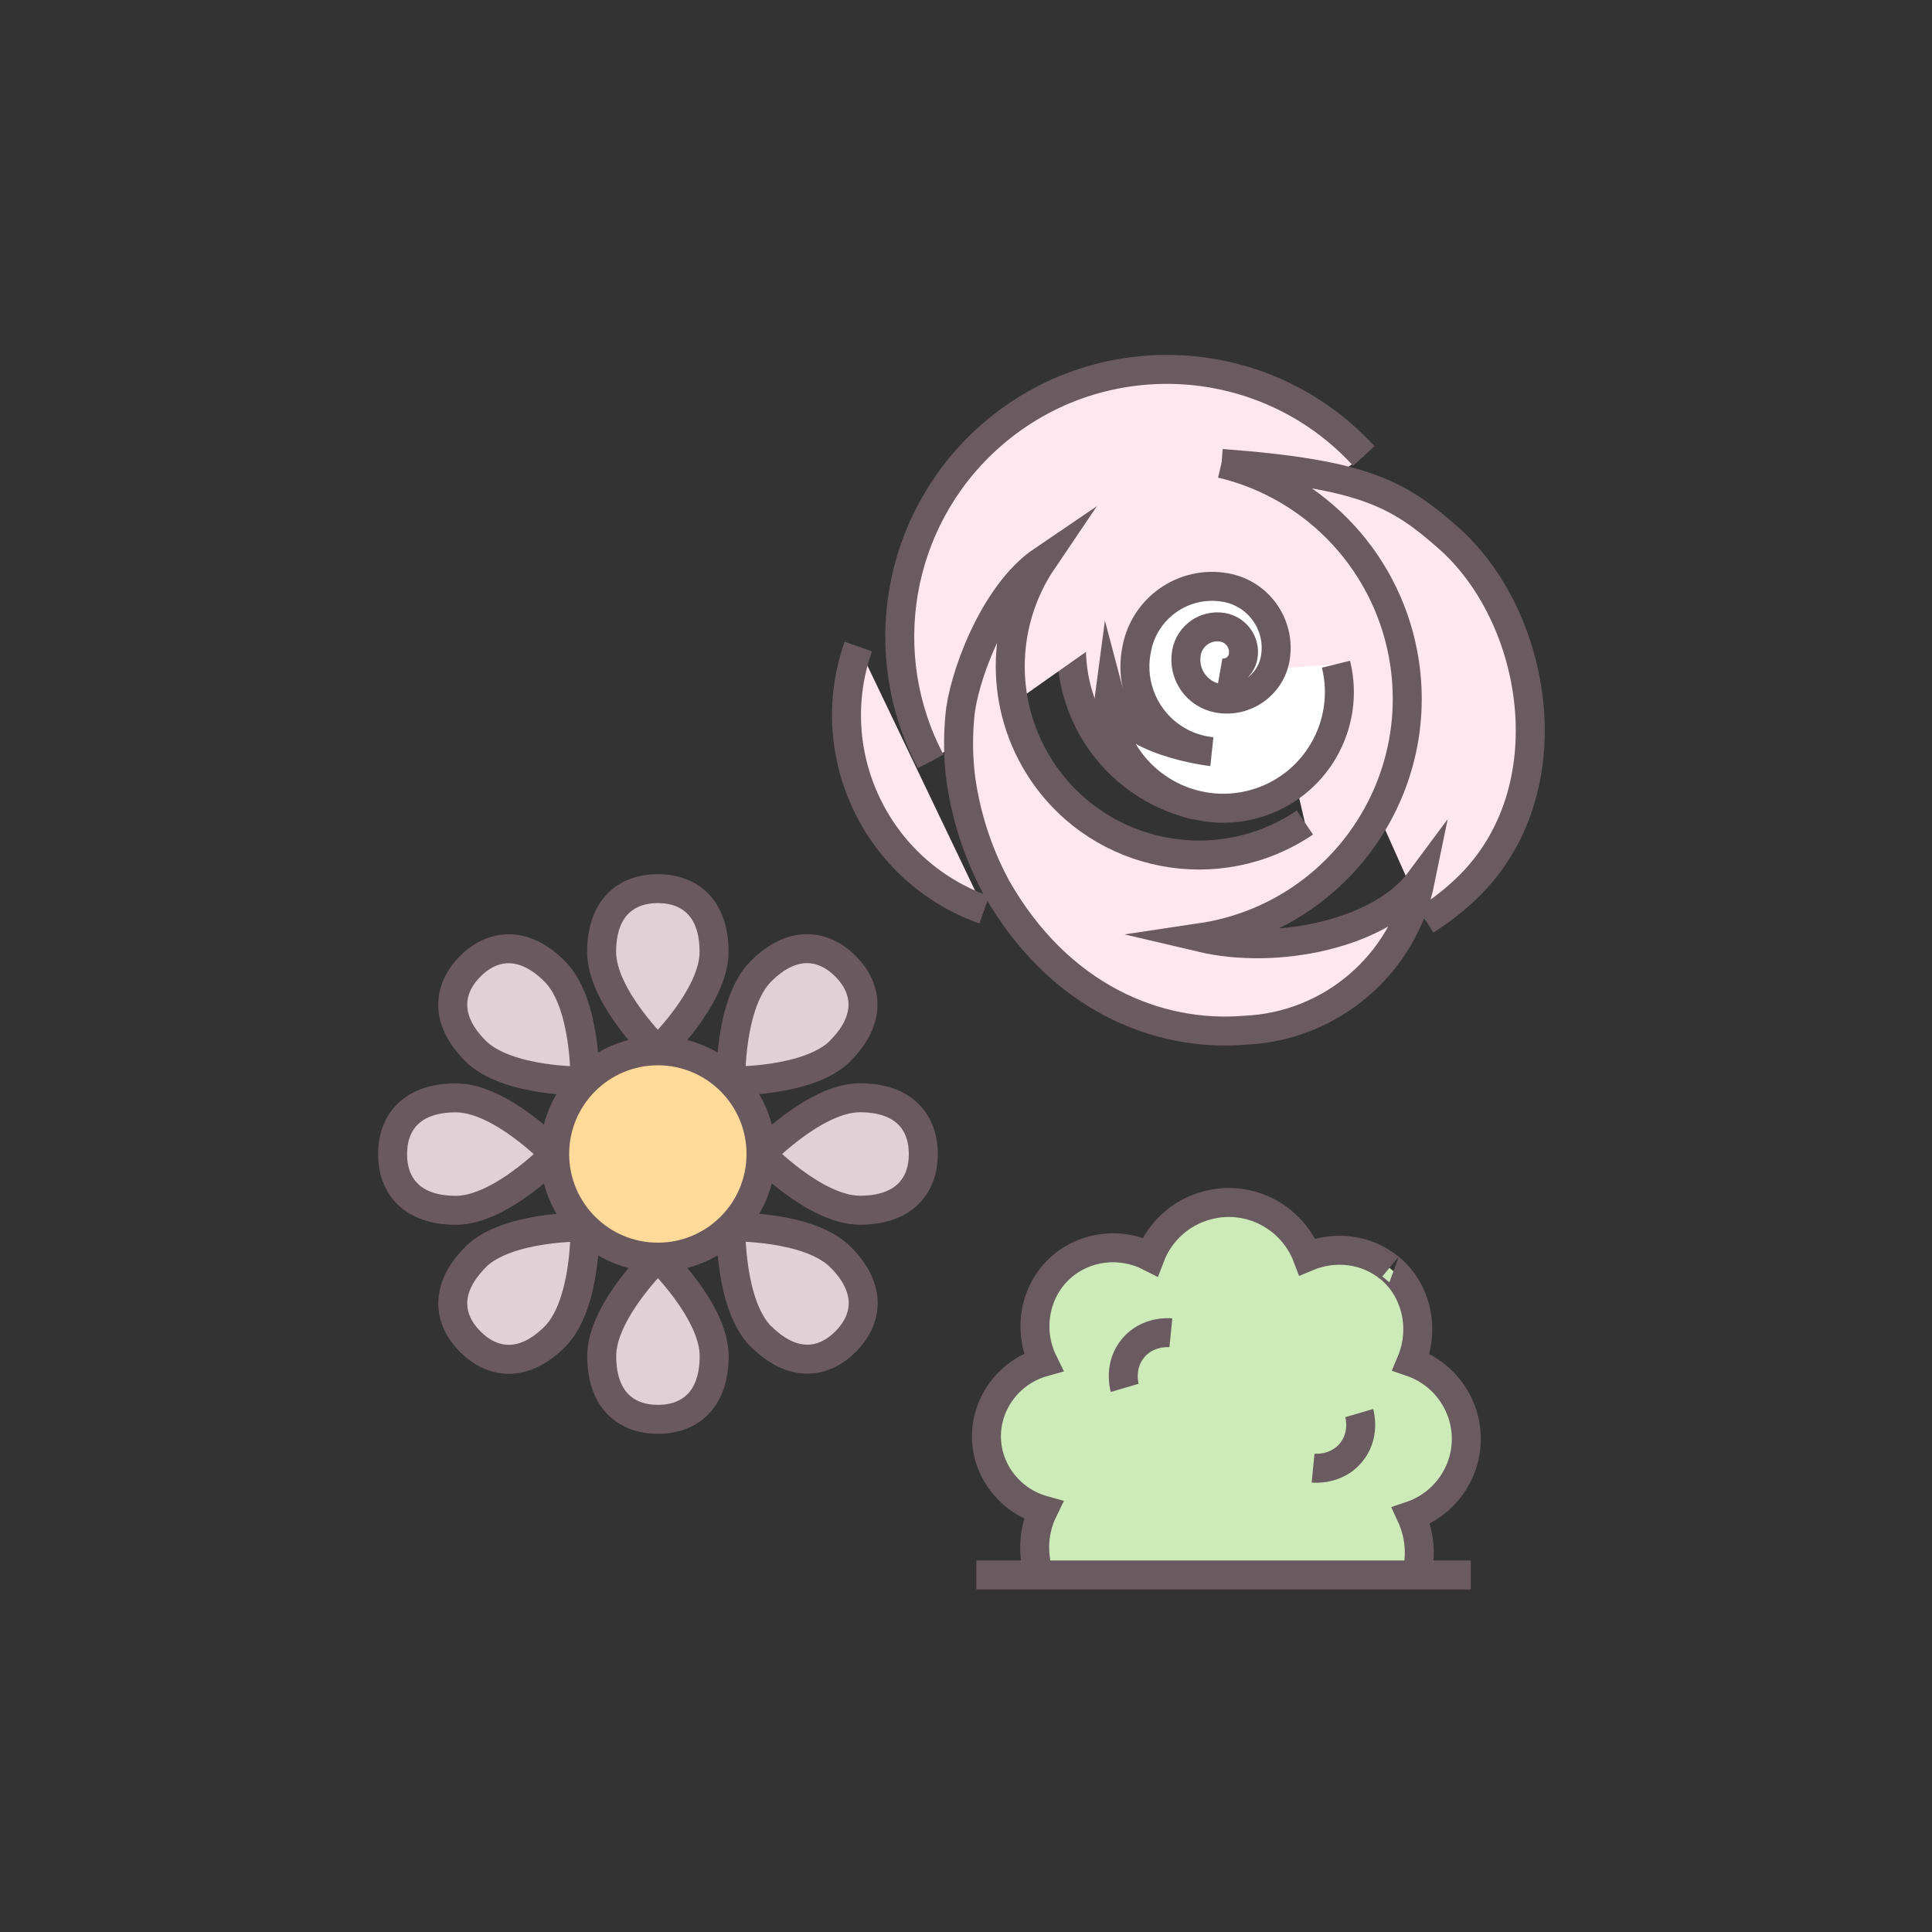 <?xml version="1.0" encoding="UTF-8"?><svg id="Crafticons_-_Simple_Set" xmlns="http://www.w3.org/2000/svg" viewBox="0 0 200 200"><rect x="0" y="0" width="200" height="200" fill="#333333" stroke="none"/><defs><style>.cls-1{fill:#cdebb9;}.cls-1,.cls-2,.cls-3,.cls-4,.cls-5,.cls-6{stroke-width:3px;}.cls-1,.cls-3,.cls-4,.cls-5{stroke:#6a5b61;stroke-miterlimit:10;}.cls-2{fill:#e1d1d7;}.cls-2,.cls-6{stroke:#6a5a60;stroke-linejoin:round;}.cls-7{stroke-width:0px;}.cls-7,.cls-5{fill:none;}.cls-3{fill:#fff;}.cls-4{fill:#ffe6ef;}.cls-6{fill:#ffda98;}</style></defs><rect class="cls-7" width="200" height="200"/><g id="Groupe_3103"><path id="Tracé_2124" class="cls-4" d="m137,53.49c-7.55-5.22-17.9-3.34-23.13,4.21-5.22,7.55-3.34,17.9,4.21,23.13,1.74,1.2,3.69,2.06,5.76,2.54"/><path id="Tracé_2125" class="cls-4" d="m141.18,47.2c-10.33-11.26-27.83-12.01-39.08-1.68-9.26,8.5-11.63,22.18-5.76,33.3"/><path id="Tracé_2126" class="cls-4" d="m147.58,95.27c1.53-.96,2.96-2.07,4.26-3.32,10.48-10.06,7.38-28.13-1.95-36.31-5.06-4.44-8.58-6.57-23.43-7.66"/><path id="Tracé_2127" class="cls-4" d="m88.85,66.93c-3.92,11.12,1.91,23.32,13.04,27.25"/><path id="Tracé_2128" class="cls-4" d="m135.08,85.15c-8.93,6.05-21.08,3.72-27.14-5.22-4.48-6.62-4.48-15.3,0-21.92-5.18,3.51-8.3,12.44-8.58,16.18-.19,2.03-.17,4.08.06,6.11.52,4.03,1.77,7.93,3.69,11.51,6.45,11.4,16.68,15.59,25.73,14.84,8.91-.37,16.42-6.77,18.2-15.51-4.11,5.56-14.89,7.76-22.69,5.92,13.66-2.04,23.09-14.77,21.05-28.43-1.51-10.11-9.02-18.29-18.96-20.65"/><path id="Tracé_2129" class="cls-3" d="m126.28,69.64c1.13.2,2.21-.56,2.41-1.69h0c.25-1.41-.7-2.76-2.11-3.01-1.77-.31-3.45.87-3.76,2.64-.39,2.21,1.09,4.32,3.3,4.71h0c2.76.49,5.4-1.36,5.89-4.12.61-3.45-1.7-6.75-5.16-7.35-4.32-.76-8.43,2.13-9.19,6.44h0c-.96,4.79,2.14,9.46,6.93,10.42.28.06.57.1.86.13,0,0-9.31-1-10.59-5.86-.13.97-.06,1.95.18,2.9,1.77,6.4,8.4,10.15,14.8,8.38,6.27-1.74,10.02-8.15,8.46-14.47"/></g><g id="Groupe_5841"><path id="Tracé_3660" class="cls-2" d="m73.92,98.55c0,4.64-5.82,10.23-5.82,10.23,0,0-5.82-5.6-5.82-10.23s2.6-6.56,5.82-6.56,5.82,1.92,5.82,6.56"/><path id="Tracé_3662" class="cls-2" d="m87,108.78c-3.28,3.28-11.35,3.12-11.35,3.12,0,0-.16-8.07,3.12-11.35,3.28-3.28,6.47-2.8,8.75-.53,2.27,2.27,2.75,5.47-.53,8.75"/><path id="Tracé_3664" class="cls-2" d="m89.02,125.28c-4.64,0-10.23-5.82-10.23-5.82,0,0,5.6-5.82,10.23-5.82s6.56,2.6,6.56,5.82-1.92,5.82-6.56,5.82"/><path id="Tracé_3666" class="cls-2" d="m78.78,138.36c-3.28-3.28-3.12-11.35-3.12-11.35,0,0,8.07-.16,11.35,3.12,3.28,3.28,2.8,6.47.53,8.75s-5.47,2.75-8.75-.53"/><path id="Tracé_3668" class="cls-2" d="m62.29,140.37c0-4.64,5.82-10.23,5.82-10.23,0,0,5.82,5.6,5.82,10.23s-2.6,6.56-5.82,6.56-5.82-1.92-5.82-6.56"/><path id="Tracé_3670" class="cls-2" d="m49.21,130.14c3.28-3.28,11.35-3.12,11.35-3.12,0,0,.16,8.07-3.12,11.35s-6.47,2.8-8.75.53-2.75-5.47.53-8.75"/><path id="Tracé_3672" class="cls-2" d="m47.2,113.65c4.64,0,10.23,5.82,10.23,5.82,0,0-5.6,5.82-10.23,5.82s-6.56-2.6-6.56-5.82,1.92-5.82,6.56-5.82"/><path id="Tracé_3674" class="cls-2" d="m57.43,100.56c3.28,3.28,3.12,11.35,3.12,11.35,0,0-8.07.15-11.34-3.13s-2.8-6.47-.53-8.75c2.27-2.27,5.47-2.75,8.75.53"/><path id="Tracé_3725" class="cls-6" d="m68.1,108.78c5.9,0,10.68,4.78,10.68,10.68s-4.78,10.68-10.68,10.68-10.68-4.78-10.68-10.68,4.78-10.68,10.68-10.68"/></g><path class="cls-1" d="m146.66,162.87c.2-.79.29-1.62.26-2.45-.04-1.19-.32-2.39-.84-3.52,3.38-1.15,5.67-4.31,5.71-7.84.05-3.62-2.27-6.89-5.71-8.06,1.47-3.49.52-7.48-2.23-9.75-1.23-1.01-1.23-1.01-.02,0-2.32-1.92-5.61-2.36-8.5-1.15-1.28-3.38-4.53-5.62-8.13-5.62-.57,0-1.13.05-1.68.17-2.91.56-5.38,2.6-6.46,5.45-3.04-1.56-6.7-1.13-9.19,1.06-2.74,2.4-3.53,6.47-1.87,9.85-3.58,1.01-6.01,4.33-5.88,7.96.13,3.41,2.51,6.42,5.88,7.36-1.02,2.09-1.15,4.44-.47,6.55"/><line class="cls-5" x1="152.26" y1="163.04" x2="101.07" y2="163.04"/><path class="cls-5" d="m116.43,143.67c-.05-.17-.63-2.36.9-4.15,1.49-1.75,3.68-1.57,3.88-1.55"/><path class="cls-5" d="m140.71,146.28c.05.17.63,2.36-.9,4.15-1.49,1.75-3.68,1.57-3.88,1.55"/></svg>